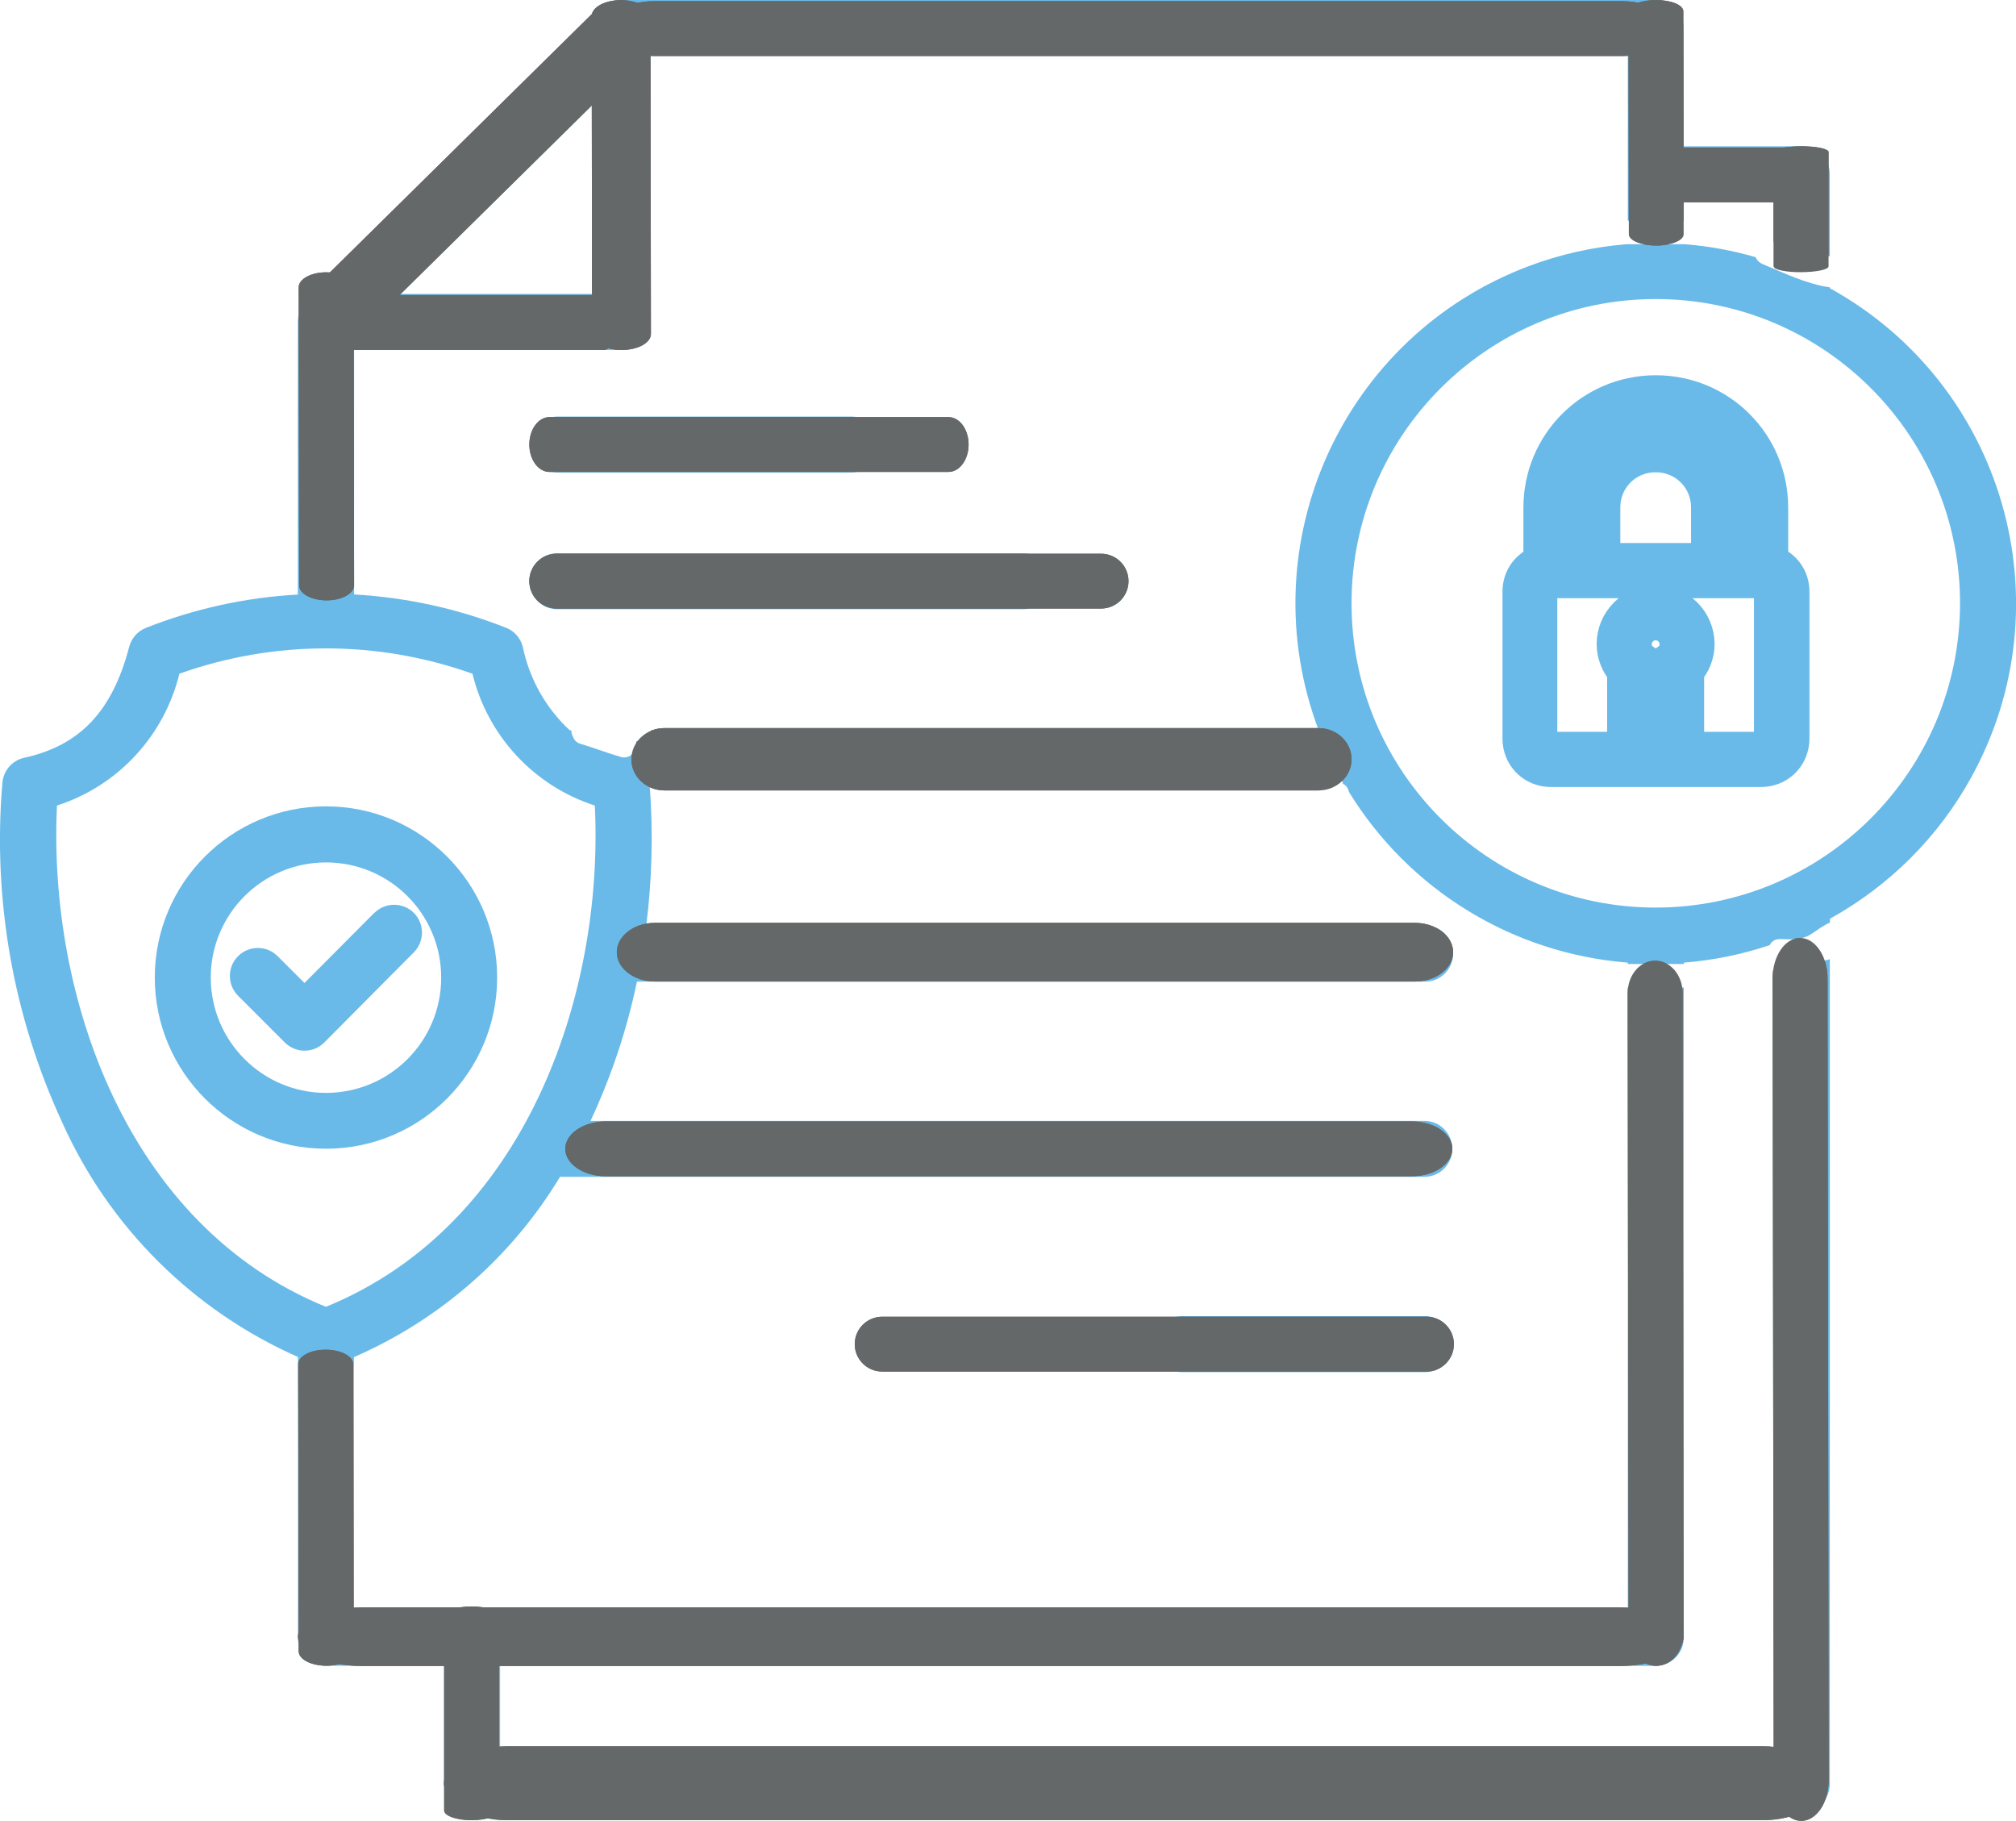 <?xml version="1.0" encoding="UTF-8"?><svg id="Layer_1" xmlns="http://www.w3.org/2000/svg" xmlns:xlink="http://www.w3.org/1999/xlink" viewBox="0 0 177.25 160.08"><defs><style>.cls-1{clip-path:url(#clippath-20);}.cls-2{clip-path:url(#clippath-11);}.cls-3{clip-path:url(#clippath-16);}.cls-4{clip-path:url(#clippath-33);}.cls-5,.cls-6{fill:#69bae9;}.cls-7{clip-path:url(#clippath-32);}.cls-8{clip-path:url(#clippath-2);}.cls-9{clip-path:url(#clippath-13);}.cls-10{clip-path:url(#clippath-25);}.cls-11{clip-path:url(#clippath-15);}.cls-12{clip-path:url(#clippath-6);}.cls-13{clip-path:url(#clippath-26);}.cls-14{clip-path:url(#clippath-7);}.cls-15{clip-path:url(#clippath-21);}.cls-16{clip-path:url(#clippath-34);}.cls-17{clip-path:url(#clippath-1);}.cls-18{clip-path:url(#clippath-4);}.cls-19{clip-path:url(#clippath-27);}.cls-20{clip-path:url(#clippath-12);}.cls-21{clip-path:url(#clippath-24);}.cls-22{clip-path:url(#clippath-30);}.cls-23{clip-path:url(#clippath-22);}.cls-24{clip-path:url(#clippath-9);}.cls-25{clip-path:url(#clippath);}.cls-26{clip-path:url(#clippath-19);}.cls-27{clip-path:url(#clippath-31);}.cls-28{clip-path:url(#clippath-3);}.cls-29{clip-path:url(#clippath-8);}.cls-30{clip-path:url(#clippath-29);}.cls-31{clip-path:url(#clippath-18);}.cls-32{clip-path:url(#clippath-14);}.cls-33{clip-path:url(#clippath-17);}.cls-34{clip-path:url(#clippath-5);}.cls-35{clip-path:url(#clippath-10);}.cls-36{fill:#646868;}.cls-37{clip-path:url(#clippath-23);}.cls-6{stroke:#69bae9;stroke-miterlimit:10;stroke-width:3px;}.cls-38{clip-path:url(#clippath-28);}.cls-39{clip-path:url(#clippath-35);}</style><clipPath id="clippath"><path class="cls-36" d="M48.31,36.67c-.98,0-1.77,1.08-1.77,2.41s.79,2.41,1.77,2.41h35.08c.98,0,1.77-1.08,1.77-2.41s-.79-2.41-1.77-2.41H48.31Z"/></clipPath><clipPath id="clippath-1"><path class="cls-36" d="M96.15,37.01c-.98,0-1.77,1.08-1.77,2.41s.79,2.41,1.77,2.41h35.08c.98,0,1.77-1.08,1.77-2.41s-.79-2.41-1.77-2.41h-35.08Z"/></clipPath><clipPath id="clippath-2"><path class="cls-36" d="M48.95,48.68c-1.33,0-2.41,1.08-2.41,2.41s1.08,2.41,2.41,2.41h47.86c1.33,0,2.41-1.08,2.41-2.41s-1.08-2.41-2.41-2.41H48.95Z"/></clipPath><clipPath id="clippath-3"><path class="cls-36" d="M114.22,49.03c-1.33,0-2.41,1.08-2.41,2.41s1.08,2.41,2.41,2.41h47.86c1.33,0,2.41-1.08,2.41-2.41s-1.08-2.41-2.41-2.41h-47.86Z"/></clipPath><clipPath id="clippath-4"><path class="cls-36" d="M58.41,64.01c-1.6,0-2.9,1.23-2.9,2.74s1.3,2.74,2.9,2.74h57.52c1.6,0,2.9-1.23,2.9-2.74s-1.3-2.74-2.9-2.74H58.41Z"/></clipPath><clipPath id="clippath-5"><path class="cls-36" d="M136.86,64.4c-1.6,0-2.9,1.23-2.9,2.74s1.3,2.74,2.9,2.74h57.52c1.6,0,2.9-1.23,2.9-2.74s-1.3-2.74-2.9-2.74h-57.52Z"/></clipPath><clipPath id="clippath-6"><path class="cls-36" d="M57.6,81.13c-1.86,0-3.37,1.16-3.37,2.58s1.51,2.58,3.37,2.58H124.39c1.86,0,3.37-1.16,3.37-2.58s-1.51-2.58-3.37-2.58H57.6Z"/></clipPath><clipPath id="clippath-7"><path class="cls-36" d="M148.69,81.5c-1.86,0-3.37,1.16-3.37,2.58s1.51,2.58,3.37,2.58h66.79c1.86,0,3.37-1.16,3.37-2.58s-1.51-2.58-3.37-2.58h-66.79Z"/></clipPath><clipPath id="clippath-8"><path class="cls-36" d="M53.27,98.59c-1.97,0-3.57,1.08-3.57,2.41s1.6,2.41,3.57,2.41H124.12c1.97,0,3.57-1.08,3.57-2.41s-1.6-2.41-3.57-2.41H53.27Z"/></clipPath><clipPath id="clippath-9"><path class="cls-36" d="M149.9,98.93c-1.97,0-3.57,1.08-3.57,2.41s1.6,2.41,3.57,2.41h70.85c1.97,0,3.57-1.08,3.57-2.41s-1.6-2.41-3.57-2.41h-70.85Z"/></clipPath><clipPath id="clippath-10"><path class="cls-36" d="M77.56,115.76c-1.33,0-2.41,1.08-2.41,2.41s1.08,2.41,2.41,2.41h47.86c1.33,0,2.41-1.08,2.41-2.41s-1.08-2.41-2.41-2.41h-47.86Z"/></clipPath><clipPath id="clippath-11"><path class="cls-36" d="M142.83,116.1c-1.33,0-2.41,1.08-2.41,2.41s1.08,2.41,2.41,2.41h47.86c1.33,0,2.41-1.08,2.41-2.41s-1.08-2.41-2.41-2.41h-47.86Z"/></clipPath><clipPath id="clippath-12"><path class="cls-36" d="M44.61,153.52c-3.07,0-5.57,1.46-5.57,3.25s2.49,3.25,5.57,3.25h110.36c3.07,0,5.57-1.46,5.57-3.25s-2.49-3.25-5.57-3.25H44.61Z"/></clipPath><clipPath id="clippath-13"><path class="cls-36" d="M155.95,156.53c0,1.96,1.09,3.55,2.42,3.55s2.41-1.6,2.41-3.56l-.1-70.51c0-1.96-1.09-3.55-2.42-3.55s-2.41,1.6-2.41,3.56l.1,70.51Z"/></clipPath><clipPath id="clippath-14"><path class="cls-36" d="M156.15,60.36c0,1.96,1.09,3.55,2.42,3.55s2.41-1.6,2.41-3.56l-.1-70.51c0-1.96-1.09-3.55-2.42-3.55s-2.41,1.6-2.41,3.56l.1,70.51Z"/></clipPath><clipPath id="clippath-15"><path class="cls-36" d="M155.95,23.43c0,.28,1.08,.51,2.41,.5s2.41-.23,2.41-.51V13.36c-.02-.28-1.1-.51-2.43-.5s-2.41,.23-2.41,.51v10.07Z"/></clipPath><clipPath id="clippath-16"><path class="cls-36" d="M156.27,9.7c0,.28,1.08,.51,2.41,.5s2.41-.23,2.41-.51V-.38c-.02-.28-1.1-.51-2.43-.5s-2.41,.23-2.41,.51V9.7Z"/></clipPath><clipPath id="clippath-17"><path class="cls-36" d="M26.3,51.46c0,.73,1.08,1.32,2.42,1.32s2.41-.6,2.41-1.32l-.04-26.2c0-.73-1.08-1.32-2.42-1.32s-2.41,.6-2.41,1.32l.04,26.2Z"/></clipPath><clipPath id="clippath-18"><path class="cls-36" d="M26.59,15.73c0,.73,1.08,1.32,2.42,1.32s2.41-.6,2.41-1.32l-.04-26.2c0-.73-1.08-1.32-2.42-1.32s-2.41,.6-2.41,1.32l.04,26.2Z"/></clipPath><clipPath id="clippath-19"><path class="cls-36" d="M52.06,29.36c0,.78,1.16,1.41,2.59,1.41s2.58-.63,2.58-1.41l-.04-27.94c0-.78-1.16-1.41-2.59-1.41s-2.58,.63-2.58,1.41l.04,27.94Z"/></clipPath><clipPath id="clippath-20"><path class="cls-36" d="M143.21,20.6c0,.55,1.08,.99,2.41,.99s2.41-.45,2.41-.99l-.03-19.61c0-.55-1.08-.99-2.41-.99s-2.41,.45-2.41,.99l.03,19.61Z"/></clipPath><clipPath id="clippath-21"><path class="cls-36" d="M143.19,143.61c0,1.57,1.08,2.84,2.42,2.84s2.41-1.27,2.41-2.84l-.08-56.31c0-1.57-1.08-2.84-2.42-2.84s-2.41,1.27-2.41,2.84l.08,56.31Z"/></clipPath><clipPath id="clippath-22"><path class="cls-36" d="M143.42,66.82c0,1.57,1.08,2.84,2.42,2.84s2.41-1.27,2.41-2.84l-.08-56.31c0-1.57-1.08-2.84-2.42-2.84s-2.41,1.27-2.41,2.84l.08,56.31Z"/></clipPath><clipPath id="clippath-23"><path class="cls-36" d="M26.26,145.17c0,.7,1.08,1.27,2.42,1.27s2.41-.57,2.41-1.28l-.04-25.23c0-.7-1.08-1.27-2.42-1.27s-2.41,.57-2.41,1.28l.04,25.23Z"/></clipPath><clipPath id="clippath-24"><path class="cls-36" d="M26.56,110.76c0,.7,1.08,1.27,2.42,1.27s2.41-.57,2.41-1.28l-.04-25.23c0-.7-1.08-1.27-2.42-1.27s-2.41,.57-2.41,1.28l.04,25.23Z"/></clipPath><clipPath id="clippath-25"><path class="cls-36" d="M31.78,141.32c-3.08,0-5.58,1.15-5.58,2.57s2.5,2.57,5.58,2.57h110.66c3.08,0,5.58-1.15,5.58-2.57s-2.5-2.57-5.58-2.57H31.78Z"/></clipPath><clipPath id="clippath-26"><path class="cls-36" d="M182.72,141.69c-3.08,0-5.58,1.15-5.58,2.57s2.5,2.57,5.58,2.57h110.66c3.08,0,5.58-1.15,5.58-2.57s-2.5-2.57-5.58-2.57h-110.66Z"/></clipPath><clipPath id="clippath-27"><path class="cls-36" d="M57.53,.1c-2.37,0-4.29,1.08-4.29,2.41s1.92,2.41,4.29,2.41h85.08c2.37,0,4.29-1.08,4.29-2.41s-1.92-2.41-4.29-2.41H57.53Z"/></clipPath><clipPath id="clippath-28"><path class="cls-36" d="M173.57,.44c-2.37,0-4.29,1.08-4.29,2.41s1.92,2.41,4.29,2.41h85.08c2.37,0,4.29-1.08,4.29-2.41s-1.92-2.41-4.29-2.41h-85.08Z"/></clipPath><clipPath id="clippath-29"><path class="cls-36" d="M30.78,25.94c-.62,0-1.13,1.08-1.13,2.41s.5,2.41,1.13,2.41h22.33c.62,0,1.13-1.08,1.13-2.41s-.5-2.41-1.13-2.41H30.78Z"/></clipPath><clipPath id="clippath-30"><path class="cls-36" d="M61.23,26.28c-.62,0-1.13,1.08-1.13,2.41s.5,2.41,1.13,2.41h22.33c.62,0,1.13-1.08,1.13-2.41s-.5-2.41-1.13-2.41h-22.33Z"/></clipPath><clipPath id="clippath-31"><path class="cls-36" d="M144.44,12.97c-.39,0-.71,1.08-.71,2.41s.32,2.41,.71,2.41h14.04c.39,0,.71-1.08,.71-2.41s-.32-2.41-.71-2.41h-14.04Z"/></clipPath><clipPath id="clippath-32"><path class="cls-36" d="M163.59,13.31c-.39,0-.71,1.08-.71,2.41s.32,2.41,.71,2.41h14.04c.39,0,.71-1.08,.71-2.41s-.32-2.41-.71-2.41h-14.04Z"/></clipPath><clipPath id="clippath-33"><path class="cls-36" d="M28.67,24.28c-.67,.66-.31,2.1,.8,3.23s2.55,1.5,3.22,.84L56.68,4.69c.67-.66,.31-2.1-.8-3.23s-2.55-1.5-3.22-.84L28.67,24.28Z"/></clipPath><clipPath id="clippath-34"><path class="cls-36" d="M39.05,159.16c0,.48,1.08,.86,2.41,.86s2.41-.39,2.41-.86v-17.07c0-.48-1.08-.86-2.41-.86s-2.41,.39-2.41,.86v17.07Z"/></clipPath><clipPath id="clippath-35"><path class="cls-36" d="M39.39,135.88c0,.48,1.08,.86,2.41,.86s2.41-.39,2.41-.86v-17.07c0-.48-1.08-.86-2.41-.86s-2.41,.39-2.41,.86v17.07Z"/></clipPath></defs><path class="cls-5" d="M48.99,53.56h40.99c1.36-.04,2.43-1.17,2.39-2.53-.04-1.31-1.09-2.36-2.39-2.39H48.99c-1.36,0-2.46,1.1-2.45,2.46h0c0,1.36,1.1,2.46,2.45,2.46Z"/><path class="cls-5" d="M48.99,41.54h25.9c1.31-.04,2.36-1.09,2.39-2.39,.04-1.36-1.03-2.49-2.39-2.53h-25.9c-1.31,.04-2.36,1.09-2.39,2.39-.04,1.36,1.03,2.49,2.39,2.53Z"/><path class="cls-5" d="M28.66,70.89c-8.31,0-15.05,6.74-15.05,15.05s6.74,15.05,15.05,15.05c8.31,0,15.05-6.74,15.05-15.05,0-8.31-6.74-15.05-15.05-15.05Zm0,25.19c-5.59,0-10.12-4.54-10.13-10.13,0-5.59,4.53-10.13,10.13-10.13s10.13,4.53,10.13,10.13-4.53,10.13-10.13,10.13Z"/><path class="cls-5" d="M160.88,25.33v-.07c-2.08-.3-4-1.25-5.92-2.05-.3-.13-.5-.35-.6-.6-2.03-.59-4.11-.97-6.21-1.14h-5.16c-2.94,.24-5.83,.89-8.59,1.93-16.37,6.17-24.63,24.44-18.46,40.8H57.25c-.09,.45-.49,.87-1.02,.93-.1,.01-.2,.02-.29,.04-.01,.13-.02,.26-.02,.38-.02,.67-.65,1.19-1.32,1-1.19-.34-2.35-.8-3.54-1.15-.37-.11-.59-.35-.68-.63-.1-.17-.15-.37-.15-.57h-.14c-2.11-1.96-3.55-4.53-4.13-7.35-.2-.76-.74-1.38-1.47-1.66-4.27-1.69-8.78-2.67-13.36-2.93V30.76h23.38c1.36,0,2.46-1.1,2.46-2.46V4.92h86.15v14.48h4.92v-1.63h7.92v3.52c.09,0,.18,0,.28,.03,1.59,.37,3.14,.67,4.64,1.23v-7.23c0-1.36-1.1-2.46-2.46-2.46h-10.39V2.47s0,0,0,0C148.03,1.1,146.93,0,145.57,0H54.5c-.65,0-1.28,.26-1.74,.72L26.91,26.56c-.46,.46-.72,1.09-.72,1.74v23.97c-4.58,.25-9.09,1.24-13.36,2.93-.73,.29-1.27,.91-1.47,1.66-1.48,5.67-4.33,8.68-9.23,9.76-1.06,.23-1.83,1.13-1.92,2.2-.87,10.26,.95,20.56,5.28,29.9,4.12,9.18,11.5,16.51,20.71,20.58v24.68c0,1.36,1.1,2.46,2.46,2.46h10.39v10.38s0,.01,0,.02c0,1.36,1.1,2.46,2.46,2.46h116.91s.01,0,.02,0c1.36,0,2.45-1.12,2.44-2.48V84.33c-1.59,.46-3.33,.59-4.92,.94v69.1H43.97v-7.92h101.61c1.36,0,2.46-1.1,2.46-2.46v-57.17h-4.92v54.71H31.12v-22.22c7.54-3.28,13.87-8.81,18.12-15.85H125.23c1.36,0,2.46-1.1,2.46-2.46,0-1.36-1.1-2.46-2.46-2.46H51.92c1.83-3.91,3.2-8.02,4.08-12.24H125.23s.09,0,.14,0c1.36-.04,2.43-1.17,2.39-2.53-.04-1.36-1.17-2.43-2.53-2.39H56.82c.51-4.06,.61-8.16,.31-12.24h58.97c-.01-.53,.32-1.06,1-1.06,.58,0,.91,.39,.98,.83,.29,.14,.46,.41,.52,.71,5.3,8.63,14.4,14.21,24.52,15.01v.12h4.92v-.12c2.57-.2,5.11-.72,7.56-1.54,.15-.31,.44-.54,.89-.53,1.01,.02,1.91,.12,2.78-.46,.55-.36,1.03-.74,1.62-.99v-.34c5.23-2.89,9.54-7.19,12.42-12.42,8.45-15.31,2.88-34.56-12.42-43.01ZM52.04,8.4V25.84h-17.43L52.04,8.4ZM28.66,114.89c-17.52-7.13-24.45-27.35-23.65-44.07,5.36-1.73,9.43-6.12,10.76-11.59,8.33-2.97,17.43-2.97,25.77,0,1.33,5.47,5.41,9.86,10.76,11.59,.81,16.71-6.13,36.93-23.65,44.07Zm116.92-35.1c-14.77,0-26.75-11.98-26.75-26.75s11.98-26.75,26.75-26.75c14.77,0,26.75,11.98,26.75,26.75-.02,14.76-11.98,26.73-26.75,26.75Z"/><path class="cls-5" d="M125.37,115.71s-.09,0-.14,0h-21.36c-1.36,.04-2.43,1.17-2.39,2.53,.04,1.31,1.09,2.36,2.39,2.39h21.36c1.36,.04,2.49-1.03,2.53-2.39,.04-1.36-1.03-2.49-2.39-2.53Z"/><path class="cls-5" d="M32.89,80.27l-6.12,6.15-2.36-2.36c-.96-.96-2.52-.96-3.48,0s-.96,2.52,0,3.48l4.11,4.11c.46,.46,1.09,.72,1.74,.72,.65,0,1.28-.26,1.74-.73l7.86-7.91c.96-.96,.96-2.52,0-3.48,0,0,0,0,0,0h0c-.96-.95-2.52-.94-3.48,.02Z"/><path class="cls-6" d="M155.72,49.43v-4.8c0-5.63-4.52-10.14-10.14-10.14s-10.14,4.52-10.14,10.14v4.8c-1.11,.37-1.84,1.38-1.84,2.58v12.91c0,1.57,1.2,2.77,2.77,2.77h18.45c1.57,0,2.77-1.2,2.77-2.77v-12.91c0-1.2-.74-2.21-1.84-2.58Zm-18.45-4.8c0-4.61,3.69-8.3,8.3-8.3s8.3,3.69,8.3,8.3v4.61h-1.84v-4.61c0-3.6-2.86-6.46-6.46-6.46s-6.46,2.86-6.46,6.46v4.61h-1.84v-4.61Zm12.91,4.61h-9.22v-4.61c0-2.58,2.03-4.61,4.61-4.61s4.61,2.03,4.61,4.61v4.61Zm5.53,15.68c0,.55-.37,.92-.92,.92h-18.45c-.55,0-.92-.37-.92-.92v-12.91c0-.55,.37-.92,.92-.92h18.45c.55,0,.92,.37,.92,.92v12.91Z"/><path class="cls-6" d="M145.57,52.94c-2.03,0-3.69,1.66-3.69,3.69,0,.92,.37,1.75,.92,2.4v4.98h5.53v-4.98c.55-.65,.92-1.48,.92-2.4,0-2.03-1.66-3.69-3.69-3.69Zm1.29,4.98l-.37,.28v3.97h-1.84v-3.97l-.37-.28c-.37-.28-.55-.74-.55-1.29,0-1.01,.83-1.84,1.84-1.84s1.84,.83,1.84,1.84c0,.55-.18,1.01-.55,1.29Z"/><g><path class="cls-36" d="M48.31,36.67c-.98,0-1.77,1.08-1.77,2.41s.79,2.41,1.77,2.41h35.08c.98,0,1.77-1.08,1.77-2.41s-.79-2.41-1.77-2.41H48.31Z"/><g class="cls-25"><polygon class="cls-36" points="55.61 14.33 86.65 37.8 76.08 63.83 45.04 40.36 55.61 14.33"/><g><path class="cls-36" d="M96.15,37.01c-.98,0-1.77,1.08-1.77,2.41s.79,2.41,1.77,2.41h35.08c.98,0,1.77-1.08,1.77-2.41s-.79-2.41-1.77-2.41h-35.08Z"/><g class="cls-17"><polygon class="cls-36" points="103.45 14.68 134.49 38.15 123.92 64.17 92.88 40.71 103.45 14.68"/></g></g></g></g><g><path class="cls-36" d="M48.95,48.68c-1.33,0-2.41,1.08-2.41,2.41s1.08,2.41,2.41,2.41h47.86c1.33,0,2.41-1.08,2.41-2.41s-1.08-2.41-2.41-2.41H48.95Z"/><g class="cls-8"><rect class="cls-36" x="58" y="26.88" width="29.76" height="48.42" transform="translate(-7.13 90.08) rotate(-61.01)"/><g><path class="cls-36" d="M114.22,49.03c-1.33,0-2.41,1.08-2.41,2.41s1.08,2.41,2.41,2.41h47.86c1.33,0,2.41-1.08,2.41-2.41s-1.08-2.41-2.41-2.41h-47.86Z"/><g class="cls-28"><rect class="cls-36" x="123.27" y="27.23" width="29.76" height="48.42" transform="translate(26.2 147.35) rotate(-61.01)"/></g></g></g></g><g><path class="cls-36" d="M58.41,64.01c-1.6,0-2.9,1.23-2.9,2.74s1.3,2.74,2.9,2.74h57.52c1.6,0,2.9-1.23,2.9-2.74s-1.3-2.74-2.9-2.74H58.41Z"/><g class="cls-18"><path class="cls-36" d="M117.61,70.88c-.58,0-.91-.39-.99-.83-.85-.42-.69-1.98,.46-1.98,.58,0,.91,.39,.99,.83,.36,.18,.54,.56,.54,.94l2.67-4.55-50.91-26.64-14.24,24.28c.2,.05,.4,.14,.62,.27,.97,.57,.44,1.82-.52,1.94-.1,.01-.2,.02-.29,.04-.01,.13-.02,.26-.02,.38-.02,.67-.65,1.19-1.32,1-.17-.05-.34-.1-.51-.16l-1.05,1.79,50.91,26.64,14.12-24.06c-.13,.06-.28,.1-.45,.1Z"/><g><path class="cls-36" d="M136.86,64.4c-1.6,0-2.9,1.23-2.9,2.74s1.3,2.74,2.9,2.74h57.52c1.6,0,2.9-1.23,2.9-2.74s-1.3-2.74-2.9-2.74h-57.52Z"/><g class="cls-34"><path class="cls-36" d="M148.83,39.04l-17.33,29.55,26.62,13.93c.39-.06,.78-.18,1.15-.43,.71-.47,1.31-.96,2.16-1.17,.43-.11,.77,.04,1,.29,.97-.74,2.31,.66,1.37,1.55-.72,.68-1.57,1.12-2.48,1.43l21.1,11.04,17.33-29.55-50.91-26.64Z"/></g></g></g></g><g><path class="cls-36" d="M57.6,81.13c-1.86,0-3.37,1.16-3.37,2.58s1.51,2.58,3.37,2.58H124.39c1.86,0,3.37-1.16,3.37-2.58s-1.51-2.58-3.37-2.58H57.6Z"/><g class="cls-12"><polygon class="cls-36" points="71.51 57.24 130.61 82.35 110.49 110.19 51.38 85.08 71.51 57.24"/><g><path class="cls-36" d="M148.69,81.5c-1.86,0-3.37,1.16-3.37,2.58s1.51,2.58,3.37,2.58h66.79c1.86,0,3.37-1.16,3.37-2.58s-1.51-2.58-3.37-2.58h-66.79Z"/><g class="cls-14"><path class="cls-36" d="M162.59,57.61l-19.61,27.13h8.6c1.34,0,1.34,2.08,0,2.08h-5.9l55.89,23.74,20.13-27.84-59.11-25.1Zm1.19,25.15c-2.23,2.12-5.69,1.89-8.48,2.66-1.29,.36-1.84-1.65-.55-2.01,.25-.07,.51-.13,.78-.18,.11-.39,.43-.7,.95-.69,1.01,.02,1.91,.12,2.78-.46,.71-.47,1.31-.96,2.16-1.17,.43-.11,.77,.04,1,.29,.97-.74,2.31,.66,1.37,1.55Z"/></g></g></g></g><g><path class="cls-36" d="M53.27,98.59c-1.97,0-3.57,1.08-3.57,2.41s1.6,2.41,3.57,2.41H124.12c1.97,0,3.57-1.08,3.57-2.41s-1.6-2.41-3.57-2.41H53.27Z"/><g class="cls-29"><polygon class="cls-36" points="68.02 76.25 130.72 99.72 109.37 125.75 46.67 102.28 68.02 76.25"/><g><path class="cls-36" d="M149.9,98.93c-1.97,0-3.57,1.08-3.57,2.41s1.6,2.41,3.57,2.41h70.85c1.97,0,3.57-1.08,3.57-2.41s-1.6-2.41-3.57-2.41h-70.85Z"/><g class="cls-24"><path class="cls-36" d="M164.65,76.6l-3.66,4.47c.14-.05,.28-.1,.43-.14,.43-.11,.77,.04,1,.29,.97-.74,2.31,.66,1.37,1.55-1.6,1.51-3.82,1.83-5.98,2.17l-14.51,17.69,62.7,23.47,21.35-26.03-62.7-23.47Z"/></g></g></g></g><g><path class="cls-36" d="M77.56,115.76c-1.33,0-2.41,1.08-2.41,2.41s1.08,2.41,2.41,2.41h47.86c1.33,0,2.41-1.08,2.41-2.41s-1.08-2.41-2.41-2.41h-47.86Z"/><g class="cls-35"><rect class="cls-36" x="86.61" y="93.96" width="29.76" height="48.42" transform="translate(-51.06 149.67) rotate(-61.01)"/><g><path class="cls-36" d="M142.83,116.1c-1.33,0-2.41,1.08-2.41,2.41s1.08,2.41,2.41,2.41h47.86c1.33,0,2.41-1.08,2.41-2.41s-1.08-2.41-2.41-2.41h-47.86Z"/><g class="cls-2"><rect class="cls-36" x="151.88" y="94.3" width="29.76" height="48.42" transform="translate(-17.73 206.93) rotate(-61.01)"/></g></g></g></g><g><path class="cls-36" d="M44.61,153.52c-3.07,0-5.57,1.46-5.57,3.25s2.49,3.25,5.57,3.25h110.36c3.07,0,5.57-1.46,5.57-3.25s-2.49-3.25-5.57-3.25H44.61Z"/><g class="cls-20"><polygon class="cls-36" points="67.58 123.43 165.26 155.05 132 190.11 34.33 158.49 67.58 123.43"/></g></g><g><path class="cls-36" d="M155.95,156.53c0,1.96,1.09,3.55,2.42,3.55s2.41-1.6,2.41-3.56l-.1-70.51c0-1.96-1.09-3.55-2.42-3.55s-2.41,1.6-2.41,3.56l.1,70.51Z"/><g class="cls-9"><path class="cls-36" d="M162.3,83.79c-2.12,1.04-4.76,1.03-6.99,1.64-.21,.06-.4,.05-.57,0l-21.14,56.46,26.06,21.21,23.38-62.44-20.73-16.87Z"/><path class="cls-36" d="M156.49,82.55c1.01,.02,1.91,.12,2.78-.46,.18-.12,.35-.24,.52-.35l-2.81-2.29-1.33,3.55c.16-.26,.44-.45,.85-.44Z"/><g><path class="cls-36" d="M156.15,60.36c0,1.96,1.09,3.55,2.42,3.55s2.41-1.6,2.41-3.56l-.1-70.51c0-1.96-1.09-3.55-2.42-3.55s-2.41,1.6-2.41,3.56l.1,70.51Z"/><g class="cls-32"><path class="cls-36" d="M157.17-16.72l-13.52,36.12h5.65c1.34,0,1.34,2.08,0,2.08h-6.43l-9.07,24.24,26.06,21.21L183.23,4.49l-26.06-21.21Zm5,41.74c-.16,.21-.42,.35-.79,.31-2.27-.21-4.35-1.25-6.42-2.12-1.22-.51-.68-2.52,.55-2.01,.08,.03,.16,.07,.24,.1,.15-.04,.31-.04,.49,0,2.11,.49,4.15,.86,6.08,1.88,.86,.45,.54,1.52-.15,1.83Z"/></g></g></g></g><g><path class="cls-36" d="M155.95,23.43c0,.28,1.08,.51,2.41,.5s2.41-.23,2.41-.51V13.36c-.02-.28-1.1-.51-2.43-.5s-2.41,.23-2.41,.51v10.07Z"/><g class="cls-11"><path class="cls-36" d="M157.07,12.42l-18.29,6.98h10.52c1.34,0,1.34,2.08,0,2.08h-14.49c-.31,0-.55-.12-.72-.29l-.48,.18,23.32,2.68c-.66-.28-1.32-.57-1.97-.84-1.22-.51-.68-2.52,.55-2.01,.08,.03,.16,.07,.24,.1,.15-.04,.31-.04,.49,0,2.11,.49,4.15,.86,6.08,1.88,.06,.03,.1,.06,.15,.1l20.63-7.87-26.03-3Z"/><g><path class="cls-36" d="M156.27,9.7c0,.28,1.08,.51,2.41,.5s2.41-.23,2.41-.51V-.38c-.02-.28-1.1-.51-2.43-.5s-2.41,.23-2.41,.51V9.7Z"/><g class="cls-3"><polygon class="cls-36" points="133.94 7.64 157.39 -1.31 183.42 1.68 159.97 10.63 133.94 7.64"/></g></g></g></g><g><path class="cls-36" d="M26.3,51.46c0,.73,1.08,1.32,2.42,1.32s2.41-.6,2.41-1.32l-.04-26.2c0-.73-1.08-1.32-2.42-1.32s-2.41,.6-2.41,1.32l.04,26.2Z"/><g class="cls-33"><polygon class="cls-36" points="3.96 46.04 27.39 22.82 53.43 30.68 30 53.9 3.96 46.04"/><g><path class="cls-36" d="M26.59,15.73c0,.73,1.08,1.32,2.42,1.32s2.41-.6,2.41-1.32l-.04-26.2c0-.73-1.08-1.32-2.42-1.32s-2.41,.6-2.41,1.32l.04,26.2Z"/><g class="cls-31"><polygon class="cls-36" points="4.25 10.31 27.68 -12.91 53.72 -5.06 30.29 18.17 4.25 10.31"/></g></g></g></g><g><path class="cls-36" d="M52.06,29.36c0,.78,1.16,1.41,2.59,1.41s2.58-.63,2.58-1.41l-.04-27.94c0-.78-1.16-1.41-2.59-1.41s-2.58,.63-2.58,1.41l.04,27.94Z"/><g class="cls-26"><polygon class="cls-36" points="28.15 23.58 53.23 -1.19 81.1 7.19 56.02 31.96 28.15 23.58"/></g></g><g><path class="cls-36" d="M143.21,20.6c0,.55,1.08,.99,2.41,.99s2.41-.45,2.41-.99l-.03-19.61c0-.55-1.08-.99-2.41-.99s-2.41,.45-2.41,.99l.03,19.61Z"/><g class="cls-1"><path class="cls-36" d="M134.81,19.4h14.49c.47,0,.76,.25,.91,.58l20.15-14.95L144.32-.84l-23.44,17.39,13.37,3.01c.15-.1,.34-.17,.57-.17Z"/><polygon class="cls-36" points="142.73 21.48 146.91 22.42 148.18 21.48 142.73 21.48"/></g></g><g><path class="cls-36" d="M143.19,143.61c0,1.57,1.08,2.84,2.42,2.84s2.41-1.27,2.41-2.84l-.08-56.31c0-1.57-1.08-2.84-2.42-2.84s-2.41,1.27-2.41,2.84l.08,56.31Z"/><g class="cls-15"><polygon class="cls-36" points="148.37 84.74 144.23 82.06 142.98 84.74 148.37 84.74"/><path class="cls-36" d="M151.57,86.82h-8.63c-.35,0-.61-.14-.77-.35l-21.32,45.46,26.05,16.93,23.39-49.87-18.72-12.16Z"/><g><path class="cls-36" d="M143.42,66.82c0,1.57,1.08,2.84,2.42,2.84s2.41-1.27,2.41-2.84l-.08-56.31c0-1.57-1.08-2.84-2.42-2.84s-2.41,1.27-2.41,2.84l.08,56.31Z"/><g class="cls-23"><path class="cls-36" d="M144.47,5.26l-6.63,14.14h11.46c1.34,0,1.34,2.08,0,2.08h-12.44l-15.79,33.65,26.05,16.93,23.39-49.87-26.05-16.93Zm17.71,19.76c-.16,.21-.42,.35-.79,.31-2.27-.21-4.35-1.25-6.42-2.12-1.22-.51-.68-2.52,.55-2.01,.08,.03,.16,.07,.24,.1,.15-.04,.31-.04,.49,0,2.11,.49,4.15,.86,6.08,1.88,.86,.45,.54,1.52-.15,1.83Z"/></g></g></g></g><g><path class="cls-36" d="M26.26,145.17c0,.7,1.08,1.27,2.42,1.27s2.41-.57,2.41-1.28l-.04-25.23c0-.7-1.08-1.27-2.42-1.27s-2.41,.57-2.41,1.28l.04,25.23Z"/><g class="cls-37"><polygon class="cls-36" points="3.92 139.95 27.36 117.59 53.4 125.16 29.96 147.52 3.92 139.95"/><g><path class="cls-36" d="M26.56,110.76c0,.7,1.08,1.27,2.42,1.27s2.41-.57,2.41-1.28l-.04-25.23c0-.7-1.08-1.27-2.42-1.27s-2.41,.57-2.41,1.28l.04,25.23Z"/><g class="cls-21"><polygon class="cls-36" points="4.22 105.54 27.65 83.18 53.69 90.75 30.25 113.11 4.22 105.54"/></g></g></g></g><g><path class="cls-36" d="M31.78,141.32c-3.08,0-5.58,1.15-5.58,2.57s2.5,2.57,5.58,2.57h110.66c3.08,0,5.58-1.15,5.58-2.57s-2.5-2.57-5.58-2.57H31.78Z"/><g class="cls-10"><polygon class="cls-36" points="54.82 117.58 152.76 142.52 119.41 170.19 21.47 145.25 54.82 117.58"/><g><path class="cls-36" d="M182.72,141.69c-3.08,0-5.58,1.15-5.58,2.57s2.5,2.57,5.58,2.57h110.66c3.08,0,5.58-1.15,5.58-2.57s-2.5-2.57-5.58-2.57h-110.66Z"/><g class="cls-13"><polygon class="cls-36" points="205.76 117.95 303.7 142.89 270.35 170.56 172.41 145.61 205.76 117.95"/></g></g></g></g><g><path class="cls-36" d="M57.53,.1c-2.37,0-4.29,1.08-4.29,2.41s1.92,2.41,4.29,2.41h85.08c2.37,0,4.29-1.08,4.29-2.41s-1.92-2.41-4.29-2.41H57.53Z"/><g class="cls-19"><polygon class="cls-36" points="75.24 -22.24 150.54 1.23 124.9 27.26 49.6 3.79 75.24 -22.24"/><g><path class="cls-36" d="M173.57,.44c-2.37,0-4.29,1.08-4.29,2.41s1.92,2.41,4.29,2.41h85.08c2.37,0,4.29-1.08,4.29-2.41s-1.92-2.41-4.29-2.41h-85.08Z"/><g class="cls-38"><polygon class="cls-36" points="191.28 -21.89 266.57 1.57 240.93 27.6 165.64 4.13 191.28 -21.89"/></g></g></g></g><g><path class="cls-36" d="M30.78,25.94c-.62,0-1.13,1.08-1.13,2.41s.5,2.41,1.13,2.41h22.33c.62,0,1.13-1.08,1.13-2.41s-.5-2.41-1.13-2.41H30.78Z"/><g class="cls-30"><polygon class="cls-36" points="35.43 3.6 55.19 27.07 48.46 53.1 28.7 29.63 35.43 3.6"/><g><path class="cls-36" d="M61.23,26.28c-.62,0-1.13,1.08-1.13,2.41s.5,2.41,1.13,2.41h22.33c.62,0,1.13-1.08,1.13-2.41s-.5-2.41-1.13-2.41h-22.33Z"/><g class="cls-22"><polygon class="cls-36" points="65.88 3.95 85.64 27.41 78.91 53.44 59.15 29.97 65.88 3.95"/></g></g></g></g><g><path class="cls-36" d="M144.44,12.97c-.39,0-.71,1.08-.71,2.41s.32,2.41,.71,2.41h14.04c.39,0,.71-1.08,.71-2.41s-.32-2.41-.71-2.41h-14.04Z"/><g class="cls-27"><path class="cls-36" d="M155.51,21.21c.08,.03,.16,.07,.24,.1,.15-.04,.31-.04,.49,0,.77,.18,1.54,.34,2.29,.53l1.26-7.74-12.43-23.47-4.23,26.03,1.45,2.74h4.71c1.34,0,1.34,2.08,0,2.08h-3.61l9.87,18.65,2.54-15.61c-1.06-.4-2.1-.87-3.14-1.31-1.22-.51-.68-2.52,.55-2.01Z"/><g><path class="cls-36" d="M163.59,13.31c-.39,0-.71,1.08-.71,2.41s.32,2.41,.71,2.41h14.04c.39,0,.71-1.08,.71-2.41s-.32-2.41-.71-2.41h-14.04Z"/><g class="cls-7"><polygon class="cls-36" points="166.51 -9.02 178.94 14.45 174.71 40.47 162.28 17.01 166.51 -9.02"/></g></g></g></g><g><path class="cls-36" d="M28.67,24.28c-.67,.66-.31,2.1,.8,3.23s2.55,1.5,3.22,.84L56.68,4.69c.67-.66,.31-2.1-.8-3.23s-2.55-1.5-3.22-.84L28.67,24.28Z"/><g class="cls-4"><polygon class="cls-36" points="15.1 .53 55.85 -.63 70.25 28.44 29.51 29.6 15.1 .53"/></g></g><g><path class="cls-36" d="M39.05,159.16c0,.48,1.08,.86,2.41,.86s2.41-.39,2.41-.86v-17.07c0-.48-1.08-.86-2.41-.86s-2.41,.39-2.41,.86v17.07Z"/><g class="cls-16"><polygon class="cls-36" points="16.71 155.61 40.18 140.5 66.21 145.64 42.74 160.75 16.71 155.61"/><g><path class="cls-36" d="M39.39,135.88c0,.48,1.08,.86,2.41,.86s2.41-.39,2.41-.86v-17.07c0-.48-1.08-.86-2.41-.86s-2.41,.39-2.41,.86v17.07Z"/><g class="cls-39"><polygon class="cls-36" points="17.06 132.33 40.52 117.22 66.55 122.36 43.08 137.47 17.06 132.33"/></g></g></g></g></svg>